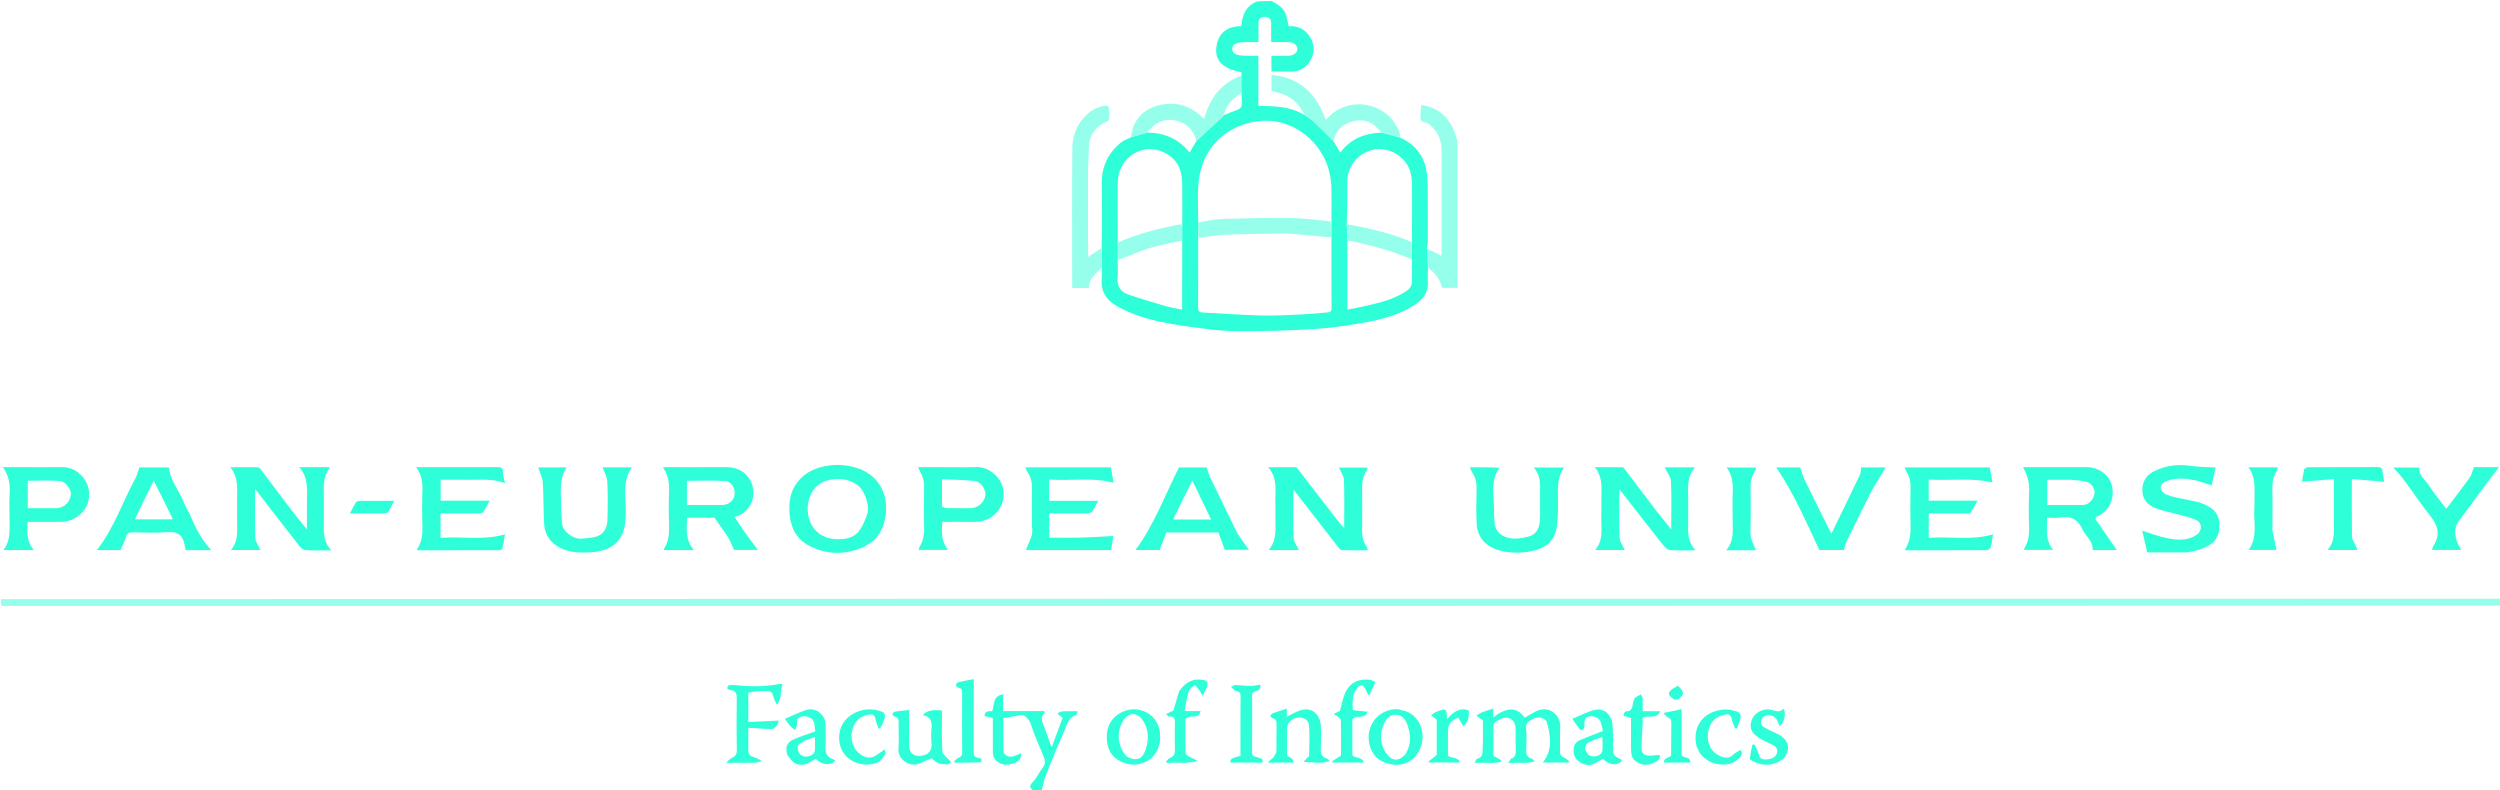 <svg width="193" height="61" viewBox="0 0 193 61" fill="none" xmlns="http://www.w3.org/2000/svg">
<g clip-path="url(#clip0_3006_490)">
<path d="M110.24 20.714C110.236 21.038 110.208 21.364 110.232 21.687C110.3 22.62 109.8 23.194 109.054 23.642C107.872 24.353 106.559 24.692 105.225 24.924C103.954 25.143 102.67 25.33 101.385 25.407C99.468 25.524 97.544 25.567 95.624 25.571C94.635 25.573 93.642 25.461 92.66 25.334C90.524 25.059 88.388 24.77 86.438 23.753C85.526 23.277 84.949 22.616 85.057 21.52C85.081 21.278 85.06 21.033 85.058 20.714C85.056 20.148 85.054 19.657 85.052 19.166C85.055 17.515 85.079 15.863 85.054 14.213C85.034 12.882 85.529 11.812 86.562 10.985C86.751 10.834 86.996 10.752 87.271 10.618C87.745 10.475 88.163 10.352 88.617 10.231C89.938 10.266 91.013 10.731 91.838 11.781C92.012 11.475 92.179 11.18 92.37 10.872C93.055 10.241 93.716 9.623 94.407 9C94.446 8.949 94.456 8.901 94.462 8.854C94.458 8.854 94.459 8.862 94.486 8.884C94.667 8.834 94.822 8.761 94.976 8.688C95.266 8.552 95.691 8.486 95.809 8.261C95.953 7.988 95.837 7.58 95.839 7.193C95.84 6.719 95.837 6.283 95.834 5.847C95.838 5.753 95.842 5.659 95.847 5.566C94.467 5.335 93.794 4.72 93.895 3.703C93.977 2.875 94.42 2.034 95.826 2.012C95.9 1.177 96.167 0.452 97.064 0.109C97.428 0.081 97.784 0.081 98.178 0.081C98.645 0.338 99.093 0.585 99.26 1.099C99.356 1.394 99.413 1.703 99.491 2.023C100.207 1.98 100.778 2.256 101.151 2.883C101.487 3.446 101.491 4.059 101.196 4.611C100.898 5.168 100.4 5.525 99.716 5.523C99.202 5.522 98.687 5.523 98.154 5.523C98.154 5.111 98.154 4.727 98.154 4.305C98.594 4.305 99.026 4.307 99.457 4.304C99.864 4.302 100.17 4.064 100.157 3.764C100.144 3.47 99.855 3.252 99.464 3.249C99.032 3.247 98.6 3.249 98.134 3.249C98.134 2.761 98.128 2.305 98.136 1.848C98.142 1.511 98.004 1.305 97.651 1.302C97.301 1.299 97.148 1.494 97.152 1.835C97.158 2.292 97.154 2.75 97.154 3.249C96.835 3.249 96.54 3.249 96.245 3.249C95.462 3.249 95.117 3.414 95.126 3.785C95.136 4.154 95.467 4.305 96.266 4.305C96.549 4.305 96.832 4.305 97.146 4.305C97.146 5.611 97.146 6.891 97.146 8.171C98.361 8.191 99.545 8.2 100.661 8.851C100.941 9.035 101.186 9.184 101.39 9.375C101.917 9.87 102.425 10.383 102.954 10.915C103.134 11.219 103.301 11.498 103.471 11.782C104.26 10.704 105.359 10.29 106.659 10.236C107.16 10.376 107.632 10.502 108.104 10.629C109.222 11.131 109.92 12.005 110.124 13.179C110.263 13.978 110.213 14.811 110.224 15.629C110.238 16.657 110.229 17.686 110.225 18.714C110.224 18.843 110.191 18.972 110.161 19.172C110.179 19.733 110.209 20.223 110.24 20.714ZM104.018 18.677C104.018 20.404 104.018 22.13 104.018 23.897C104.361 23.833 104.67 23.783 104.976 23.716C106.154 23.459 107.342 23.223 108.393 22.584C108.706 22.393 108.998 22.179 109 21.764C109.003 21.198 108.993 20.631 109 19.988C108.996 19.552 108.993 19.116 109.001 18.605C109.001 17.063 109.033 15.52 108.99 13.98C108.964 13.069 108.547 12.323 107.725 11.844C106.068 10.877 103.994 12.121 104.015 14.043C104.027 15.125 104.018 16.207 103.963 17.334C103.986 17.757 104.008 18.179 104.018 18.677ZM91.267 18.527C91.264 18.117 91.261 17.708 91.269 17.224C91.27 16.184 91.283 15.143 91.263 14.104C91.256 13.767 91.203 13.419 91.098 13.1C90.733 11.983 89.373 11.29 88.239 11.573C87.073 11.865 86.315 12.886 86.294 14.061C86.266 15.6 86.294 17.14 86.289 18.755C86.292 19.192 86.295 19.628 86.287 20.139C86.287 20.572 86.318 21.008 86.279 21.438C86.22 22.093 86.511 22.53 87.097 22.733C88.05 23.064 89.02 23.349 89.989 23.631C90.397 23.75 90.822 23.811 91.258 23.902C91.258 22.091 91.258 20.346 91.267 18.527ZM102.789 18.283C102.786 17.901 102.782 17.519 102.791 17.062C102.791 16.264 102.802 15.466 102.789 14.668C102.775 13.764 102.607 12.896 102.169 12.085C101.042 9.995 98.785 8.923 96.572 9.451C94.073 10.048 92.689 11.893 92.508 14.299C92.438 15.24 92.504 16.191 92.499 17.212C92.502 17.594 92.505 17.976 92.497 18.433C92.497 20.19 92.501 21.947 92.491 23.704C92.489 23.96 92.547 24.11 92.825 24.124C94.342 24.204 95.858 24.314 97.376 24.357C98.348 24.384 99.322 24.326 100.294 24.282C101.03 24.249 101.764 24.181 102.498 24.12C102.684 24.104 102.799 24.024 102.797 23.79C102.783 21.98 102.783 20.169 102.789 18.283Z" fill="#2EFFD9"/>
<path d="M193.082 46.75C128.772 46.785 64.463 46.785 0.118 46.785C0.082 46.619 0.082 46.453 0.082 46.252C64.391 46.217 128.7 46.217 193.045 46.217C193.082 46.383 193.082 46.549 193.082 46.75Z" fill="#2EFFD9" fill-opacity="0.5"/>
<path d="M79.867 61.081C79.56 60.889 79.364 60.739 79.719 60.388C80.037 60.072 80.214 59.62 80.498 59.264C80.753 58.943 80.673 58.656 80.54 58.335C80.216 57.553 79.863 56.78 79.605 55.976C79.462 55.533 79.198 55.286 78.917 55.182C78.394 55.277 77.953 55.357 77.462 55.446C77.462 56.257 77.447 57.105 77.47 57.953C77.479 58.294 77.853 58.493 78.225 58.387C78.424 58.33 78.611 58.233 78.83 58.143C78.847 58.475 78.747 58.702 78.445 58.852C77.743 59.203 76.972 59.031 76.719 58.44C76.67 58.323 76.648 58.187 76.648 58.059C76.641 57.194 76.644 56.328 76.644 55.423C76.434 55.376 76.221 55.327 76.003 55.277C76.025 54.887 76.31 54.887 76.596 54.907C76.776 54.41 76.626 53.722 77.44 53.599C77.44 54.029 77.44 54.441 77.44 54.892C78.522 54.892 79.576 54.892 80.628 54.892C80.637 54.971 80.661 55.032 80.644 55.048C80.252 55.413 80.486 55.782 80.626 56.155C80.808 56.642 80.981 57.132 81.187 57.704C81.483 56.905 81.756 56.169 82.031 55.426C81.977 55.383 81.934 55.352 81.894 55.317C81.806 55.24 81.718 55.161 81.63 55.083C81.747 55.025 81.862 54.923 81.982 54.916C82.374 54.895 82.767 54.908 83.198 54.908C83.144 55.035 83.126 55.191 83.063 55.211C82.426 55.416 82.351 56.027 82.135 56.508C81.638 57.612 81.183 58.735 80.737 59.86C80.59 60.23 80.524 60.632 80.412 61.05C80.236 61.081 80.069 61.081 79.867 61.081Z" fill="#2EFFD9"/>
<path d="M105.161 39.963C105.161 40.179 105.17 40.356 105.16 40.531C105.122 41.137 105.151 41.725 105.531 42.242C105.566 42.29 105.561 42.367 105.585 42.48C104.899 42.48 104.238 42.498 103.58 42.465C103.457 42.459 103.329 42.263 103.229 42.135C102.212 40.835 101.201 39.53 100.188 38.227C100.096 38.108 100.006 37.987 99.85 37.783C99.85 39.1 99.823 40.312 99.869 41.521C99.881 41.832 100.122 42.135 100.269 42.465C99.497 42.465 98.754 42.465 97.936 42.465C98.627 41.674 98.449 40.746 98.46 39.85C98.465 39.472 98.471 39.093 98.459 38.714C98.431 37.835 98.656 36.916 97.896 36.065C98.718 36.065 99.376 36.061 100.033 36.07C100.087 36.071 100.149 36.145 100.19 36.199C101.255 37.577 102.316 38.958 103.382 40.335C103.491 40.477 103.622 40.601 103.772 40.764C103.772 39.509 103.798 38.283 103.754 37.06C103.743 36.745 103.511 36.438 103.368 36.097C104.093 36.097 104.815 36.097 105.56 36.097C105.552 36.159 105.568 36.25 105.53 36.302C105.152 36.821 105.137 37.409 105.157 38.015C105.177 38.65 105.161 39.286 105.161 39.963Z" fill="#2EFFD9"/>
<path d="M24.188 36.064C24.636 36.064 25.044 36.064 25.451 36.064C25.453 36.085 25.461 36.103 25.455 36.111C24.907 36.829 24.999 37.666 25.003 38.487C25.006 39.069 25.006 39.651 25.003 40.233C24.999 41.002 24.905 41.788 25.583 42.481C24.811 42.481 24.16 42.531 23.525 42.454C23.299 42.426 23.081 42.113 22.909 41.893C21.845 40.536 20.794 39.168 19.692 37.743C19.692 39.044 19.666 40.281 19.711 41.515C19.722 41.827 19.963 42.13 20.109 42.461C19.359 42.461 18.635 42.461 17.819 42.461C18.467 41.712 18.286 40.865 18.302 40.05C18.311 39.577 18.307 39.103 18.302 38.629C18.294 37.773 18.45 36.889 17.776 36.065C18.566 36.065 19.224 36.062 19.883 36.069C19.951 36.07 20.042 36.119 20.084 36.174C20.889 37.234 21.683 38.303 22.49 39.362C22.866 39.854 23.264 40.329 23.696 40.866C23.696 40.498 23.696 40.172 23.696 39.846C23.696 39.453 23.692 39.06 23.697 38.668C23.708 37.781 23.812 36.878 23.107 36.064C23.531 36.064 23.839 36.064 24.188 36.064Z" fill="#2EFFD9"/>
<path d="M127.853 39.411C128.242 39.893 128.61 40.355 129.02 40.872C129.02 39.598 129.057 38.376 128.997 37.158C128.98 36.8 128.69 36.455 128.513 36.078C129.293 36.078 130.035 36.078 130.857 36.078C130.17 36.859 130.336 37.773 130.329 38.656C130.325 39.143 130.327 39.63 130.328 40.117C130.331 40.922 130.196 41.755 130.909 42.481C130.147 42.481 129.51 42.525 128.886 42.456C128.669 42.432 128.452 42.153 128.289 41.947C127.222 40.602 126.169 39.244 125.113 37.89C125.093 37.865 125.085 37.831 125.017 37.809C125.017 39.044 124.991 40.28 125.036 41.514C125.047 41.826 125.288 42.129 125.434 42.462C124.684 42.462 123.961 42.462 123.146 42.462C123.808 41.688 123.606 40.812 123.625 39.972C123.639 39.378 123.617 38.782 123.631 38.187C123.648 37.467 123.672 36.75 123.123 36.064C123.888 36.064 124.545 36.062 125.202 36.068C125.261 36.068 125.34 36.099 125.374 36.143C126.196 37.224 127.013 38.307 127.853 39.411Z" fill="#2EFFD9"/>
<path d="M51.51 36.064C53.044 36.064 54.541 36.072 56.037 36.061C57.186 36.052 58.057 36.737 58.163 37.908C58.227 38.622 57.798 39.646 56.699 39.908C56.998 40.347 57.28 40.775 57.577 41.192C57.882 41.62 58.202 42.038 58.512 42.456C57.899 42.456 57.243 42.456 56.678 42.456C56.537 42.154 56.411 41.884 56.283 41.614C56.256 41.555 56.226 41.496 56.189 41.443C55.847 40.95 55.504 40.459 55.161 39.968C54.468 39.968 53.775 39.968 53.056 39.968C52.999 40.834 52.903 41.696 53.569 42.465C52.741 42.465 52 42.465 51.231 42.465C51.258 42.399 51.273 42.34 51.303 42.289C51.585 41.819 51.667 41.316 51.65 40.769C51.619 39.809 51.616 38.847 51.65 37.888C51.672 37.25 51.592 36.655 51.175 36.083C51.322 36.073 51.397 36.069 51.51 36.064ZM53.03 37.893C53.03 38.252 53.03 38.612 53.03 38.961C53.102 38.976 53.127 38.986 53.153 38.986C54.009 38.987 54.865 38.989 55.721 38.987C56.24 38.986 56.644 38.66 56.707 38.198C56.771 37.724 56.492 37.175 56.018 37.141C55.032 37.071 54.037 37.12 53.03 37.12C53.03 37.329 53.03 37.571 53.03 37.893Z" fill="#2EFFD9"/>
<path d="M161.759 40.057C162.33 40.877 162.877 41.675 163.418 42.464C162.833 42.464 162.202 42.464 161.556 42.464C161.598 41.764 160.999 41.389 160.749 40.84C160.417 40.112 159.877 39.805 159.064 39.953C158.748 40.011 158.413 39.963 158.029 39.963C158.062 40.804 157.844 41.666 158.504 42.45C157.704 42.45 156.981 42.45 156.235 42.45C156.255 42.399 156.271 42.34 156.301 42.289C156.583 41.819 156.666 41.315 156.647 40.768C156.616 39.835 156.605 38.899 156.65 37.968C156.682 37.298 156.532 36.692 156.169 36.064C156.908 36.064 157.569 36.064 158.23 36.064C159.197 36.064 160.163 36.066 161.13 36.063C161.887 36.062 162.8 36.572 163.028 37.441C163.292 38.451 162.833 39.496 161.864 39.884C161.809 39.906 161.778 39.984 161.759 40.057ZM159.945 37.039C159.312 37.039 158.678 37.039 158.05 37.039C158.05 37.713 158.05 38.341 158.05 38.988C158.968 38.988 159.863 38.99 160.758 38.987C161.211 38.986 161.583 38.64 161.696 38.127C161.76 37.833 161.499 37.322 161.153 37.218C160.792 37.109 160.402 37.094 159.945 37.039Z" fill="#2EFFD9"/>
<path d="M66.778 42.18C65.315 42.852 63.872 42.862 62.47 42.133C61.508 41.633 61.044 40.765 60.959 39.704C60.896 38.914 60.961 38.139 61.404 37.447C61.934 36.621 62.733 36.178 63.671 35.991C64.517 35.822 65.365 35.867 66.194 36.142C67.512 36.58 68.379 37.66 68.404 39.134C68.421 40.08 68.185 40.908 67.563 41.609C67.361 41.838 67.058 41.978 66.778 42.18ZM63.784 37.111C62.297 37.566 62.004 39.567 62.739 40.657C63.221 41.372 63.91 41.622 64.692 41.628C65.313 41.633 65.969 41.501 66.352 40.95C66.634 40.545 66.836 40.063 66.974 39.587C67.134 39.033 66.757 37.812 66.143 37.411C65.401 36.927 64.648 36.87 63.784 37.111Z" fill="#2EFFD9"/>
<path d="M14.651 39.699C15.071 40.703 15.533 41.647 16.312 42.472C15.592 42.472 14.969 42.472 14.341 42.472C14.302 42.291 14.268 42.116 14.224 41.943C14.053 41.266 13.648 41.018 12.924 41.082C12.06 41.158 11.185 41.11 10.314 41.094C10.019 41.089 9.816 41.12 9.722 41.458C9.629 41.791 9.46 42.103 9.307 42.465C8.748 42.465 8.114 42.465 7.473 42.465C8.806 40.793 9.448 38.762 10.456 36.925C10.589 36.683 10.647 36.401 10.76 36.081C11.434 36.081 12.231 36.081 13.028 36.081C13.144 37.075 13.8 37.837 14.166 38.724C14.3 39.049 14.474 39.358 14.651 39.699ZM12.016 37.406C11.976 37.316 11.937 37.225 11.876 37.087C11.371 38.12 10.886 39.111 10.406 40.092C11.383 40.092 12.347 40.092 13.316 40.092C13.305 40.034 13.306 40.006 13.295 39.983C12.884 39.139 12.472 38.295 12.016 37.406Z" fill="#2EFFD9"/>
<path d="M95.521 41.169C95.815 41.605 96.109 42.009 96.423 42.443C95.78 42.443 95.142 42.443 94.557 42.443C94.39 41.996 94.224 41.55 94.059 41.108C92.716 41.108 91.411 41.108 90.038 41.108C89.878 41.53 89.71 41.972 89.524 42.462C88.958 42.462 88.298 42.462 87.657 42.462C89.092 40.533 89.904 38.284 91.016 36.087C91.649 36.087 92.43 36.087 93.154 36.087C93.255 36.37 93.323 36.635 93.44 36.877C94.127 38.3 94.825 39.718 95.521 41.169ZM91.148 38.907C90.959 39.296 90.769 39.685 90.563 40.11C91.587 40.11 92.522 40.11 93.499 40.11C93.011 39.098 92.537 38.114 92.05 37.103C91.752 37.708 91.469 38.282 91.148 38.907Z" fill="#2EFFD9"/>
<path d="M34.489 37.038C34.314 37.038 34.179 37.038 34.018 37.038C34.018 37.57 34.018 38.09 34.018 38.652C35.245 38.652 36.487 38.652 37.803 38.652C37.612 38.994 37.473 39.287 37.288 39.548C37.233 39.625 37.047 39.633 36.921 39.634C35.958 39.641 34.994 39.638 34.011 39.638C34.011 40.264 34.011 40.865 34.011 41.528C35.649 41.385 37.299 41.744 38.984 41.248C38.917 41.639 38.865 42.005 38.78 42.364C38.767 42.42 38.604 42.475 38.511 42.476C36.415 42.482 34.32 42.48 32.229 42.48C32.215 42.44 32.192 42.406 32.201 42.393C32.584 41.838 32.633 41.22 32.61 40.568C32.579 39.676 32.578 38.781 32.611 37.889C32.635 37.251 32.555 36.655 32.123 36.064C32.325 36.064 32.44 36.064 32.556 36.064C34.488 36.064 36.421 36.068 38.354 36.06C38.652 36.058 38.844 36.077 38.826 36.464C38.813 36.725 38.924 36.991 38.993 37.314C38.011 36.909 37.038 37.065 36.081 37.041C35.564 37.028 35.046 37.038 34.489 37.038Z" fill="#2EFFD9"/>
<path d="M149.777 39.638C149.466 39.638 149.195 39.638 148.9 39.638C148.9 40.255 148.9 40.857 148.9 41.523C150.546 41.392 152.211 41.743 153.861 41.251C153.799 41.619 153.767 41.934 153.684 42.235C153.656 42.335 153.496 42.47 153.396 42.47C151.301 42.484 149.205 42.481 147.053 42.481C147.124 42.335 147.178 42.224 147.232 42.112C147.455 41.647 147.509 41.16 147.495 40.645C147.469 39.658 147.473 38.669 147.494 37.682C147.503 37.245 147.444 36.843 147.204 36.471C147.136 36.365 147.103 36.238 147.039 36.084C149.251 36.084 151.409 36.084 153.612 36.084C153.678 36.455 153.746 36.837 153.82 37.249C152.159 36.851 150.53 37.132 148.895 37.02C148.895 37.587 148.895 38.107 148.895 38.653C150.139 38.653 151.373 38.653 152.671 38.653C152.464 39.007 152.284 39.316 152.095 39.638C151.341 39.638 150.579 39.638 149.777 39.638Z" fill="#2EFFD9"/>
<path d="M79.668 40.69C79.668 39.716 79.65 38.782 79.675 37.849C79.688 37.356 79.63 36.902 79.346 36.487C79.268 36.373 79.23 36.233 79.161 36.08C81.383 36.08 83.569 36.08 85.761 36.08C85.831 36.478 85.899 36.871 85.968 37.27C84.305 36.819 82.653 37.154 80.997 37.015C80.997 37.579 80.997 38.099 80.997 38.662C82.236 38.662 83.477 38.662 84.786 38.662C84.608 38.982 84.483 39.256 84.309 39.494C84.242 39.585 84.062 39.63 83.934 39.632C82.967 39.643 82.001 39.638 81.005 39.638C81.005 40.243 81.005 40.845 81.005 41.506C81.815 41.506 82.653 41.523 83.489 41.502C84.298 41.481 85.106 41.422 85.957 41.378C85.908 41.669 85.841 42.06 85.772 42.467C83.592 42.467 81.417 42.467 79.205 42.467C79.369 41.89 79.811 41.38 79.668 40.69Z" fill="#2EFFD9"/>
<path d="M168.872 42.643C167.807 42.643 166.781 42.643 165.765 42.643C165.621 42.021 165.5 41.494 165.379 40.967C166.023 41.166 166.63 41.408 167.262 41.535C168.052 41.694 168.862 41.789 169.592 41.274C170.033 40.962 170.02 40.355 169.519 40.133C169.094 39.946 168.628 39.847 168.177 39.721C167.574 39.552 166.948 39.443 166.367 39.218C165.768 38.987 165.392 38.507 165.388 37.836C165.383 37.192 165.685 36.689 166.262 36.395C167.16 35.938 168.111 35.815 169.115 35.964C169.725 36.055 170.348 36.05 171.046 36.094C170.948 36.54 170.849 36.987 170.742 37.472C170.303 37.335 169.889 37.169 169.46 37.079C168.754 36.932 168.045 36.864 167.333 37.11C167.04 37.212 166.805 37.416 166.806 37.659C166.806 37.842 167.057 38.116 167.255 38.188C167.756 38.368 168.286 38.477 168.812 38.577C169.565 38.721 170.314 38.849 170.906 39.4C171.542 39.992 171.536 41.471 170.634 42.039C170.09 42.382 169.518 42.535 168.872 42.643Z" fill="#2EFFD9"/>
<path d="M1.961 36.064C2.94 36.064 3.878 36.077 4.816 36.06C5.888 36.041 6.85 36.983 6.887 38.116C6.927 39.322 5.875 40.299 4.68 40.289C3.84 40.282 3 40.288 2.141 40.288C2.101 41.055 2.028 41.796 2.62 42.463C1.772 42.463 1.03 42.463 0.286 42.463C0.286 42.459 0.278 42.441 0.284 42.433C0.831 41.717 0.74 40.881 0.736 40.061C0.733 39.412 0.702 38.761 0.744 38.115C0.793 37.38 0.674 36.7 0.224 36.064C0.833 36.064 1.376 36.064 1.961 36.064ZM3.958 39.232C4.08 39.232 4.203 39.232 4.325 39.232C4.916 39.231 5.393 38.798 5.472 38.189C5.519 37.825 5.083 37.168 4.636 37.132C3.811 37.067 2.977 37.114 2.146 37.114C2.146 37.792 2.146 38.502 2.146 39.232C2.738 39.232 3.308 39.232 3.958 39.232Z" fill="#2EFFD9"/>
<path d="M72.477 36.064C73.485 36.064 74.452 36.086 75.418 36.058C76.391 36.029 77.47 36.966 77.489 38.077C77.512 39.36 76.477 40.308 75.23 40.29C74.413 40.278 73.597 40.288 72.755 40.288C72.672 41.038 72.647 41.769 73.193 42.451C72.397 42.451 71.674 42.451 70.913 42.451C70.941 42.367 70.955 42.279 70.998 42.208C71.292 41.724 71.358 41.203 71.341 40.644C71.312 39.643 71.317 38.64 71.341 37.639C71.351 37.226 71.277 36.855 71.074 36.5C71.005 36.379 70.956 36.247 70.872 36.064C71.438 36.064 71.937 36.064 72.477 36.064ZM72.723 39.093C72.826 39.139 72.928 39.224 73.031 39.225C73.669 39.238 74.307 39.232 74.945 39.232C75.475 39.231 75.981 38.792 76.071 38.255C76.14 37.842 75.747 37.193 75.27 37.136C74.436 37.037 73.59 37.042 72.722 37.002C72.722 37.724 72.722 38.369 72.723 39.093Z" fill="#2EFFD9"/>
<path d="M48.291 39.953C48.251 41.755 47.252 42.531 45.639 42.635C44.788 42.69 43.934 42.677 43.147 42.241C42.435 41.847 42.057 41.237 42.009 40.46C41.942 39.386 41.974 38.306 41.902 37.233C41.876 36.847 41.673 36.473 41.547 36.082C42.27 36.082 43.012 36.082 43.748 36.082C43.18 36.917 43.302 37.876 43.31 38.813C43.315 39.333 43.359 39.853 43.386 40.372C43.423 41.058 44.278 41.648 44.924 41.584C45.304 41.547 45.698 41.534 46.055 41.418C46.642 41.226 46.878 40.723 46.894 40.152C46.922 39.164 46.935 38.174 46.885 37.188C46.865 36.818 46.651 36.457 46.521 36.08C47.255 36.08 47.997 36.08 48.782 36.08C47.935 37.28 48.415 38.632 48.291 39.953Z" fill="#2EFFD9"/>
<path d="M115.745 36.103C115.339 36.733 115.237 37.394 115.287 38.105C115.34 38.852 115.321 39.605 115.378 40.352C115.433 41.061 115.949 41.44 116.569 41.549C117.032 41.63 117.554 41.542 118.019 41.418C118.639 41.254 118.857 40.721 118.882 40.135C118.911 39.46 118.883 38.782 118.89 38.106C118.898 37.416 118.961 36.717 118.407 36.093C119.229 36.093 119.967 36.093 120.717 36.093C120.716 36.088 120.737 36.119 120.73 36.129C120.259 36.788 120.258 37.535 120.269 38.301C120.281 39.105 120.301 39.921 120.177 40.709C120.001 41.833 119.238 42.365 118.165 42.562C117.339 42.713 116.512 42.709 115.703 42.477C114.699 42.189 114.042 41.495 113.993 40.373C113.956 39.522 113.969 38.668 113.992 37.816C114.005 37.337 113.947 36.896 113.665 36.494C113.586 36.381 113.55 36.239 113.477 36.07C114.256 36.07 114.999 36.07 115.745 36.103Z" fill="#2EFFD9"/>
<path d="M110.268 20.713C110.209 20.223 110.179 19.733 110.153 19.205C110.527 19.358 110.896 19.549 111.29 19.752C111.29 19.635 111.29 19.494 111.29 19.352C111.29 16.783 111.288 14.213 111.29 11.644C111.291 10.891 111.045 10.24 110.485 9.726C110.354 9.605 110.184 9.469 110.021 9.452C109.679 9.416 109.644 9.216 109.656 8.958C109.67 8.679 109.693 8.4 109.712 8.107C111.424 8.354 112.133 9.452 112.506 10.875C112.523 10.938 112.515 11.009 112.515 11.076C112.515 14.781 112.515 18.487 112.515 22.224C112.122 22.224 111.735 22.224 111.33 22.224C111.167 21.617 110.846 21.087 110.268 20.713Z" fill="#2EFFD9" fill-opacity="0.5"/>
<path d="M85.023 19.168C85.054 19.657 85.056 20.148 85.053 20.676C84.583 21.131 84.065 21.514 84.064 22.24C83.644 22.24 83.238 22.24 82.773 22.24C82.773 22.116 82.773 21.987 82.773 21.859C82.773 18.382 82.748 14.904 82.784 11.428C82.799 9.997 83.637 8.679 84.885 8.257C85.058 8.199 85.244 8.152 85.424 8.149C85.493 8.149 85.615 8.284 85.623 8.365C85.648 8.634 85.649 8.907 85.623 9.175C85.614 9.263 85.51 9.386 85.424 9.414C84.737 9.634 84.133 10.373 84.083 11.118C84.04 11.76 84.005 12.404 84.002 13.047C83.992 15.293 83.998 17.538 83.998 19.843C84.354 19.602 84.674 19.386 85.023 19.168Z" fill="#2EFFD9" fill-opacity="0.5"/>
<path d="M144.524 37.826C143.867 39.14 143.226 40.426 142.597 41.719C142.49 41.938 142.439 42.183 142.348 42.458C141.715 42.458 141.015 42.458 140.453 42.458C139.41 40.257 138.491 38.074 137.125 36.089C137.765 36.089 138.406 36.089 138.969 36.089C139.102 36.449 139.196 36.787 139.347 37.098C139.981 38.402 140.631 39.699 141.276 40.998C141.305 41.055 141.34 41.109 141.391 41.194C142.136 39.657 142.871 38.151 143.591 36.637C143.666 36.48 143.649 36.279 143.676 36.081C144.307 36.081 144.942 36.081 145.575 36.081C145.232 36.652 144.888 37.226 144.524 37.826Z" fill="#2EFFD9"/>
<path d="M192.253 36.064C192.482 36.064 192.673 36.064 192.923 36.064C192.531 36.579 192.157 37.059 191.794 37.549C191.129 38.448 190.476 39.357 189.806 40.253C189.447 40.733 189.513 41.248 189.66 41.762C189.726 41.994 189.875 42.203 190.003 42.457C189.237 42.457 188.512 42.457 187.744 42.457C187.789 42.332 187.808 42.212 187.869 42.119C188.411 41.296 188.213 40.582 187.633 39.851C186.907 38.934 186.256 37.96 185.559 37.02C185.332 36.713 185.063 36.437 184.77 36.096C185.477 36.096 186.117 36.096 186.781 36.096C186.7 36.679 187.189 36.992 187.462 37.405C187.889 38.052 188.382 38.656 188.853 39.286C189.456 38.485 190.07 37.694 190.653 36.881C190.804 36.67 190.857 36.39 190.986 36.064C191.325 36.064 191.769 36.064 192.253 36.064Z" fill="#2EFFD9"/>
<path d="M108.104 10.595C107.632 10.502 107.16 10.376 106.65 10.211C106.507 10.068 106.398 9.967 106.298 9.858C105.773 9.287 105.074 9.198 104.406 9.375C103.663 9.572 103.11 10.08 102.941 10.889C102.425 10.383 101.917 9.87 101.39 9.375C101.186 9.184 100.942 9.035 100.691 8.854C100.267 7.95 99.597 7.38 98.641 7.147C98.552 7.125 98.465 7.09 98.375 7.072C98.302 7.057 98.225 7.058 98.159 7.052C98.159 6.603 98.159 6.191 98.159 5.777C100.484 6.005 101.682 7.377 102.353 9.26C102.822 8.688 103.408 8.326 104.115 8.149C105.831 7.719 107.529 8.733 108.044 10.213C108.082 10.323 108.084 10.446 108.104 10.595Z" fill="#2EFFD9" fill-opacity="0.5"/>
<path d="M177.884 36.214C177.981 36.139 178.077 36.069 178.174 36.069C179.971 36.062 181.767 36.069 183.564 36.058C183.834 36.056 183.904 36.178 183.933 36.404C183.969 36.685 184.027 36.964 184.066 37.19C183.253 37.122 182.428 37.054 181.561 36.981C181.561 38.525 181.551 39.982 181.573 41.439C181.576 41.643 181.736 41.845 181.825 42.047C181.881 42.175 181.938 42.302 182.008 42.459C181.229 42.459 180.504 42.459 179.685 42.459C180.317 41.737 180.165 40.919 180.17 40.13C180.176 39.116 180.171 38.102 180.171 36.992C179.348 37.055 178.546 37.116 177.709 37.18C177.759 36.916 177.821 36.583 177.884 36.214Z" fill="#2EFFD9"/>
<path d="M95.804 5.848C95.837 6.283 95.84 6.719 95.81 7.193C95.133 7.611 94.672 8.138 94.459 8.863C94.459 8.863 94.458 8.854 94.436 8.858C94.402 8.909 94.39 8.957 94.377 9.004C93.716 9.623 93.055 10.242 92.364 10.842C92.143 10.175 91.789 9.676 91.125 9.416C90.099 9.016 89.195 9.376 88.581 10.229C88.163 10.352 87.745 10.476 87.3 10.606C87.44 9.476 88.025 8.609 89.119 8.233C90.553 7.738 91.855 8.056 92.954 9.181C93.387 7.62 94.228 6.435 95.804 5.848Z" fill="#2EFFD9" fill-opacity="0.5"/>
<path d="M134.737 42.481C134.253 42.481 133.81 42.481 133.258 42.481C133.924 41.712 133.745 40.865 133.758 40.051C133.768 39.361 133.739 38.67 133.766 37.981C133.792 37.32 133.74 36.688 133.295 36.091C134.088 36.091 134.812 36.091 135.551 36.091C135.546 36.153 135.566 36.235 135.533 36.28C135.146 36.807 135.125 37.406 135.144 38.027C135.166 38.784 135.149 39.542 135.149 40.299C135.149 40.678 135.097 41.066 135.164 41.433C135.228 41.781 135.416 42.107 135.564 42.481C135.285 42.481 135.031 42.481 134.737 42.481Z" fill="#2EFFD9"/>
<path d="M175.432 40.93C175.537 41.46 175.641 41.952 175.747 42.454C175.105 42.454 174.381 42.454 173.595 42.454C174.338 41.429 173.95 40.275 174.04 39.177C174.06 38.935 174.041 38.69 174.044 38.447C174.053 37.64 174.137 36.822 173.574 36.08C174.37 36.08 175.086 36.08 175.856 36.08C175.822 36.186 175.811 36.287 175.761 36.363C175.455 36.831 175.411 37.343 175.425 37.887C175.45 38.888 175.432 39.889 175.432 40.93Z" fill="#2EFFD9"/>
<path d="M27.948 39.638C27.627 39.638 27.345 39.638 27.016 39.638C27.185 39.316 27.317 39.035 27.48 38.773C27.522 38.705 27.663 38.669 27.759 38.668C28.63 38.66 29.5 38.663 30.437 38.663C30.262 38.984 30.123 39.275 29.945 39.54C29.897 39.612 29.733 39.632 29.622 39.634C29.078 39.643 28.533 39.638 27.948 39.638Z" fill="#2EFFD9"/>
<path d="M119.403 55.698C119.107 55.331 118.743 55.32 118.398 55.489C118.083 55.642 117.749 55.797 117.812 56.295C117.877 56.815 117.846 57.35 117.82 57.876C117.802 58.23 117.892 58.47 118.257 58.57C118.314 58.585 118.356 58.653 118.496 58.779C117.797 58.992 117.161 58.83 116.449 58.908C116.547 58.746 116.582 58.602 116.659 58.575C117.015 58.451 117.024 58.188 117.014 57.881C116.997 57.354 117.011 56.825 117.009 56.298C117.007 55.813 116.795 55.51 116.391 55.408C116.11 55.337 115.452 55.636 115.321 55.902C115.294 55.958 115.295 56.031 115.294 56.096C115.293 56.854 115.293 57.611 115.293 58.347C115.504 58.466 115.694 58.574 115.883 58.682C115.878 58.727 115.873 58.771 115.867 58.816C115.229 58.974 114.57 58.844 113.841 58.897C113.923 58.747 113.956 58.601 114.02 58.587C114.516 58.474 114.445 58.049 114.463 57.732C114.505 57.031 114.476 56.326 114.476 55.61C114.445 55.592 114.411 55.577 114.383 55.555C114.25 55.45 114.119 55.343 113.986 55.236C114.138 55.148 114.281 55.04 114.442 54.977C114.697 54.877 114.964 54.807 115.276 54.708C115.276 54.951 115.276 55.154 115.276 55.388C116.401 54.511 117.144 54.615 117.711 55.406C117.949 55.268 118.192 55.129 118.433 54.985C119.545 54.324 120.541 55.196 120.45 56.227C120.399 56.804 120.458 57.391 120.434 57.971C120.422 58.242 120.512 58.385 120.756 58.487C120.899 58.547 121.015 58.671 121.143 58.766C121.122 58.8 121.101 58.835 121.08 58.869C120.446 58.869 119.812 58.869 119.105 58.869C119.889 57.872 119.711 56.802 119.403 55.698Z" fill="#2EFFD9"/>
<path d="M57.769 54.906C57.769 55.188 57.769 55.43 57.769 55.737C58.563 55.701 59.337 55.665 60.116 55.63C60.086 55.98 59.791 56.295 59.489 56.285C58.928 56.266 58.367 56.222 57.769 56.187C57.769 56.814 57.77 57.392 57.769 57.97C57.769 58.331 58.033 58.401 58.308 58.488C58.49 58.546 58.653 58.663 58.824 58.753C58.641 58.798 58.459 58.878 58.274 58.882C57.581 58.897 56.886 58.888 56.054 58.888C56.244 58.719 56.339 58.587 56.467 58.53C56.747 58.406 56.89 58.263 56.882 57.912C56.853 56.6 56.857 55.287 56.879 53.975C56.886 53.578 56.844 53.293 56.365 53.276C56.295 53.274 56.227 53.207 56.148 53.164C56.15 52.86 56.361 52.856 56.579 52.879C57.786 53.002 58.991 53.049 60.19 52.798C60.24 52.788 60.294 52.802 60.408 52.808C60.218 53.323 60.404 53.906 59.97 54.405C59.898 54.257 59.852 54.168 59.811 54.077C59.707 53.843 59.65 53.448 59.495 53.406C59.128 53.305 58.715 53.362 58.322 53.377C58.153 53.383 57.986 53.443 57.769 53.489C57.769 53.926 57.769 54.396 57.769 54.906Z" fill="#2EFFD9"/>
<path d="M98.299 58.482C98.403 58.318 98.528 58.159 98.533 57.996C98.556 57.307 98.533 56.617 98.548 55.928C98.553 55.691 98.524 55.523 98.258 55.455C98.178 55.435 98.121 55.327 98.053 55.26C98.124 55.192 98.184 55.093 98.269 55.061C98.61 54.935 98.96 54.829 99.341 54.704C99.341 54.95 99.341 55.149 99.341 55.331C99.698 55.159 100.03 54.95 100.391 54.835C101.346 54.532 101.957 55.251 101.972 56.084C101.983 56.665 102.001 57.248 101.965 57.827C101.941 58.202 102.055 58.429 102.41 58.547C102.493 58.574 102.563 58.638 102.635 58.743C102 58.999 101.336 58.827 100.63 58.821C100.735 58.706 100.839 58.592 100.943 58.477C100.986 58.429 101.064 58.38 101.065 58.331C101.074 57.549 101.121 56.763 101.056 55.986C101.021 55.565 100.571 55.329 100.196 55.397C99.669 55.491 99.36 55.816 99.36 56.277C99.36 56.966 99.36 57.656 99.36 58.339C99.828 58.601 99.828 58.601 99.839 58.871C99.23 58.871 98.622 58.871 97.867 58.871C98.048 58.696 98.157 58.59 98.299 58.482Z" fill="#2EFFD9"/>
<path d="M71.54 58.223C71.85 58.013 71.939 57.751 71.912 57.41C71.882 57.02 71.871 56.622 71.913 56.235C71.972 55.698 71.835 55.32 71.249 55.213C71.446 54.879 72.057 54.751 72.722 54.855C72.722 55.913 72.679 56.964 72.752 58.006C72.771 58.273 73.157 58.515 73.415 58.816C73.249 59.135 72.843 58.982 72.54 58.946C72.313 58.918 72.113 58.678 71.895 58.529C71.619 58.652 71.259 58.858 70.873 58.978C70.129 59.209 69.312 58.561 69.361 57.874C69.41 57.188 69.363 56.495 69.377 55.805C69.382 55.559 69.325 55.397 69.075 55.317C69 55.293 68.886 55.193 68.895 55.148C68.911 55.068 68.998 54.951 69.069 54.94C69.461 54.881 69.857 54.849 70.189 54.814C70.189 55.789 70.184 56.714 70.191 57.639C70.196 58.175 70.717 58.59 71.54 58.223Z" fill="#2EFFD9"/>
<path d="M108.183 54.825C109.687 55.032 110.285 56.913 109.435 58.169C108.989 58.828 108.303 59.123 107.553 59.029C106.533 58.901 105.921 58.339 105.72 57.461C105.384 55.988 106.459 54.696 107.926 54.749C108.001 54.751 108.074 54.797 108.183 54.825ZM108.515 58.199C108.98 57.437 108.92 56.656 108.615 55.86C108.452 55.438 108.135 55.163 107.704 55.17C107.307 55.176 107.045 55.455 106.862 55.84C106.48 56.639 106.532 57.418 106.996 58.12C107.355 58.663 107.898 58.919 108.515 58.199Z" fill="#2EFFD9"/>
<path d="M88.876 58.547C88.219 59.031 87.535 59.164 86.78 58.892C86.013 58.616 85.565 58.099 85.466 57.281C85.335 56.194 85.75 55.347 86.722 54.93C87.943 54.407 89.425 55.121 89.552 56.612C89.615 57.34 89.447 58 88.876 58.547ZM86.99 58.407C87.662 58.784 88.164 58.64 88.423 57.932C88.716 57.13 88.7 56.297 88.207 55.589C87.776 54.97 87.124 54.974 86.711 55.634C86.203 56.444 86.224 57.58 86.99 58.407Z" fill="#2EFFD9"/>
<path d="M124.451 55.657C124.479 55.98 124.513 56.269 124.524 56.559C124.536 56.883 124.527 57.207 124.527 57.532C124.527 58.321 124.527 58.321 125.231 58.675C125 59.149 124.162 59.097 123.765 58.581C123.573 58.684 123.375 58.779 123.19 58.895C122.714 59.191 122.254 59.046 121.863 58.772C121.48 58.503 121.437 58.043 121.519 57.615C121.55 57.453 121.717 57.259 121.872 57.189C122.462 56.921 123.073 56.698 123.746 56.431C123.692 56.215 123.655 55.942 123.554 55.696C123.394 55.308 122.752 55.158 122.435 55.423C122.367 55.48 122.338 55.603 122.325 55.7C122.305 55.846 122.345 56.004 122.306 56.142C122.251 56.34 122.126 56.499 121.929 56.261C121.756 56.052 121.613 55.819 121.384 55.493C121.966 55.249 122.461 54.997 122.984 54.834C123.663 54.623 124.187 54.933 124.451 55.657ZM122.652 58.287C123.076 58.527 123.668 58.336 123.703 57.931C123.732 57.605 123.709 57.275 123.709 56.89C123.33 57.033 123.003 57.124 122.706 57.276C122.292 57.488 122.262 57.9 122.652 58.287Z" fill="#2EFFD9"/>
<path d="M60.787 58.3C60.601 57.691 60.737 57.31 61.268 57.08C61.794 56.853 62.342 56.677 62.938 56.458C62.907 56.242 62.902 55.975 62.826 55.728C62.731 55.415 62.263 55.228 61.873 55.318C61.538 55.394 61.526 55.653 61.521 55.933C61.518 56.077 61.441 56.221 61.398 56.365C61.272 56.269 61.129 56.189 61.025 56.074C60.888 55.923 60.781 55.745 60.597 55.488C61.2 55.236 61.712 54.981 62.25 54.806C62.933 54.583 63.701 55.126 63.73 55.909C63.751 56.49 63.756 57.074 63.727 57.654C63.704 58.124 63.835 58.46 64.311 58.61C64.369 58.629 64.421 58.666 64.479 58.697C64.142 59.137 63.496 59.086 62.96 58.574C62.489 58.889 61.982 59.223 61.389 58.933C61.149 58.816 60.989 58.538 60.787 58.3ZM62.084 57.185C62.021 57.234 61.966 57.306 61.894 57.33C61.518 57.458 61.544 57.786 61.639 58.023C61.749 58.298 62.036 58.463 62.363 58.395C62.643 58.338 62.9 58.212 62.914 57.872C62.927 57.566 62.917 57.259 62.917 56.894C62.63 57.002 62.389 57.092 62.084 57.185Z" fill="#2EFFD9"/>
<path d="M104.428 54.81C104.802 54.879 105.174 54.909 105.571 54.941C105.406 55.584 104.764 55.133 104.4 55.521C104.4 56.39 104.4 57.361 104.4 58.298C104.656 58.567 105.147 58.397 105.289 58.868C104.452 58.868 103.673 58.868 102.895 58.868C102.877 58.837 102.858 58.806 102.839 58.775C103.056 58.634 103.273 58.492 103.527 58.327C103.527 57.459 103.534 56.541 103.517 55.623C103.515 55.52 103.386 55.404 103.291 55.321C103.196 55.238 103.071 55.188 102.959 55.124C103.093 55.052 103.225 54.977 103.362 54.91C103.395 54.894 103.441 54.903 103.439 54.903C103.573 54.426 103.651 53.942 103.844 53.509C104.254 52.593 104.977 52.404 105.757 52.478C105.891 52.491 106.017 52.586 106.186 52.66C106.023 53.011 105.876 53.328 105.73 53.646C105.689 53.638 105.648 53.629 105.607 53.621C105.539 53.473 105.486 53.315 105.399 53.179C105.327 53.066 105.21 52.893 105.121 52.898C104.994 52.905 104.846 53.027 104.756 53.139C104.369 53.623 104.427 54.205 104.428 54.81Z" fill="#2EFFD9"/>
<path d="M91.024 53.378C91.433 52.78 91.927 52.402 92.685 52.465C93.202 52.508 93.318 52.625 93.146 53.096C93.079 53.277 92.975 53.445 92.845 53.703C92.729 53.513 92.66 53.383 92.574 53.266C92.474 53.131 92.359 53.007 92.251 52.878C92.087 53.033 91.836 53.162 91.777 53.35C91.625 53.835 91.558 54.345 91.447 54.896C91.895 54.896 92.269 54.896 92.686 54.896C92.519 55.635 91.806 55.071 91.516 55.537C91.516 56.325 91.507 57.203 91.527 58.081C91.529 58.19 91.661 58.333 91.77 58.395C91.977 58.511 92.211 58.579 92.425 58.737C91.651 58.994 90.864 58.826 90.093 58.9C90.067 58.869 90.041 58.837 90.015 58.806C90.112 58.708 90.192 58.565 90.309 58.52C90.62 58.403 90.712 58.198 90.704 57.883C90.687 57.194 90.68 56.503 90.706 55.814C90.719 55.462 90.63 55.279 90.248 55.309C90.192 55.314 90.132 55.262 90.03 55.12C90.234 55.022 90.437 54.925 90.59 54.853C90.732 54.375 90.876 53.892 91.024 53.378Z" fill="#2EFFD9"/>
<path d="M95.332 53.308C95.214 53.201 95.123 53.115 95.032 53.029C95.144 52.978 95.256 52.884 95.366 52.886C95.754 52.892 96.14 52.949 96.528 52.952C96.776 52.954 97.024 52.895 97.292 52.86C97.409 53.426 96.844 53.245 96.663 53.554C96.663 55.015 96.673 56.556 96.657 58.096C96.653 58.452 96.934 58.385 97.11 58.481C97.27 58.568 97.582 58.507 97.458 58.871C96.643 58.871 95.817 58.871 94.991 58.871C94.987 58.566 94.987 58.566 95.765 58.344C95.765 56.814 95.756 55.254 95.772 53.694C95.775 53.368 95.535 53.406 95.332 53.308Z" fill="#2EFFD9"/>
<path d="M137.163 56.633C138.056 57.029 138.226 57.729 137.838 58.379C137.727 58.565 137.504 58.711 137.301 58.812C136.615 59.15 135.929 59.104 135.265 58.73C135.191 58.689 135.072 58.608 135.079 58.56C135.133 58.2 135.213 57.844 135.286 57.486C135.343 57.485 135.4 57.483 135.457 57.481C135.572 57.748 135.722 58.006 135.794 58.284C135.885 58.634 136.185 58.646 136.404 58.626C136.72 58.596 137.082 58.497 137.184 58.121C137.264 57.823 137.106 57.623 136.823 57.493C136.466 57.329 136.111 57.157 135.778 56.952C135.143 56.559 134.998 56.071 135.296 55.452C135.549 54.931 136.276 54.623 136.844 54.828C137.156 54.941 137.435 54.967 137.688 54.727C137.918 55.035 137.747 55.807 137.399 56.053C137.327 55.899 137.256 55.748 137.187 55.596C137.019 55.231 136.508 55.096 136.173 55.328C135.903 55.514 135.878 55.951 136.157 56.124C136.467 56.316 136.809 56.454 137.163 56.633Z" fill="#2EFFD9"/>
<path d="M75.728 58.847C75.049 58.878 74.385 58.878 73.72 58.878C73.698 58.847 73.676 58.816 73.654 58.786C73.766 58.689 73.863 58.552 73.993 58.505C74.216 58.424 74.283 58.306 74.281 58.071C74.269 56.557 74.27 55.044 74.279 53.531C74.281 53.287 74.244 53.123 73.963 53.08C73.894 53.07 73.796 52.943 73.798 52.872C73.8 52.8 73.898 52.685 73.972 52.667C74.354 52.576 74.741 52.511 75.174 52.428C75.174 52.838 75.174 53.186 75.174 53.535C75.174 55.034 75.178 56.534 75.169 58.034C75.168 58.288 75.198 58.457 75.506 58.498C75.61 58.511 75.9 58.54 75.728 58.847Z" fill="#2EFFD9"/>
<path d="M68.145 55.864C68.078 56.005 68.012 56.114 67.945 56.223C67.905 56.228 67.865 56.232 67.825 56.237C67.742 55.991 67.627 55.75 67.582 55.497C67.519 55.142 67.31 55.116 67.023 55.177C66.276 55.337 65.886 55.785 65.763 56.544C65.627 57.379 66.05 58.174 66.829 58.44C67.248 58.583 67.543 58.385 67.849 58.169C67.977 58.078 68.108 57.992 68.312 57.854C68.328 58.021 68.389 58.167 68.34 58.236C68.176 58.463 68.012 58.754 67.777 58.856C66.634 59.352 64.875 58.773 64.785 57.079C64.687 55.233 66.643 54.374 68.042 54.929C68.296 55.03 68.357 55.196 68.295 55.43C68.259 55.568 68.197 55.698 68.145 55.864Z" fill="#2EFFD9"/>
<path d="M130.983 57.637C130.634 56.266 131.324 55.059 132.809 54.808C133.284 54.727 133.7 54.799 134.122 54.935C134.245 54.975 134.414 55.184 134.396 55.288C134.341 55.61 134.206 55.918 134.103 56.232C134.05 56.233 133.998 56.233 133.946 56.234C133.856 55.99 133.732 55.752 133.687 55.5C133.624 55.141 133.415 55.115 133.129 55.176C132.383 55.335 131.99 55.782 131.867 56.542C131.731 57.38 132.121 58.148 132.903 58.409C133.221 58.516 133.508 58.557 133.78 58.276C133.93 58.121 134.15 58.034 134.388 57.884C134.422 58 134.493 58.108 134.473 58.198C134.408 58.504 133.837 58.917 133.52 58.974C132.694 59.124 131.971 58.936 131.385 58.34C131.208 58.16 131.115 57.897 130.983 57.637Z" fill="#2EFFD9"/>
<path d="M126.815 53.876C126.815 54.235 126.815 54.556 126.815 54.904C127.264 54.904 127.681 54.904 128.184 54.904C127.878 55.59 127.233 55.156 126.815 55.41C126.815 55.568 126.821 55.727 126.813 55.885C126.789 56.393 126.752 56.9 126.736 57.408C126.725 57.751 126.667 58.176 127.071 58.301C127.371 58.393 127.731 58.295 128.122 58.28C128.161 58.434 128.149 58.636 127.851 58.804C127.361 59.081 126.9 59.128 126.397 58.848C125.967 58.608 125.917 58.221 125.916 57.802C125.914 57.017 125.916 56.233 125.916 55.427C125.724 55.375 125.538 55.324 125.348 55.272C125.338 55.012 125.44 54.892 125.724 54.895C125.814 54.895 125.95 54.752 125.988 54.647C126.073 54.416 126.058 54.139 126.179 53.936C126.271 53.782 126.509 53.715 126.682 53.609C126.726 53.685 126.77 53.761 126.815 53.876Z" fill="#2EFFD9"/>
<path d="M111.78 57.183C111.78 57.601 111.78 57.978 111.78 58.338C112.053 58.577 112.533 58.396 112.722 58.862C111.892 58.862 111.114 58.862 110.336 58.862C110.315 58.839 110.294 58.816 110.272 58.793C110.463 58.64 110.655 58.488 110.914 58.281C110.914 57.452 110.914 56.542 110.914 55.556C110.947 55.611 110.939 55.583 110.92 55.568C110.772 55.447 110.622 55.328 110.473 55.209C110.64 55.109 110.795 54.977 110.975 54.915C111.678 54.674 111.681 54.682 111.707 55.53C112.154 55.02 112.624 54.578 113.382 54.842C113.446 55.382 113.315 55.792 112.965 56.069C112.834 55.843 112.706 55.622 112.579 55.403C112.004 55.609 111.78 55.921 111.78 56.494C111.78 56.71 111.78 56.926 111.78 57.183Z" fill="#2EFFD9"/>
<path d="M129.011 58.342C129.02 57.469 129.011 56.631 129.027 55.794C129.031 55.574 128.968 55.465 128.762 55.385C128.647 55.34 128.569 55.203 128.409 55.043C128.951 54.93 129.372 54.842 129.822 54.748C129.822 55.953 129.822 57.15 129.822 58.314C130.03 58.551 130.508 58.394 130.497 58.871C129.815 58.871 129.152 58.871 128.454 58.871C128.437 58.477 128.82 58.529 129.011 58.342Z" fill="#2EFFD9"/>
<path d="M129.534 52.941C130.047 53.451 130.059 53.582 129.585 53.967C129.503 54.033 129.273 54.036 129.202 53.971C129.033 53.818 128.694 53.67 128.913 53.37C129.054 53.178 129.309 53.068 129.534 52.941Z" fill="#2EFFD9"/>
<path d="M102.784 18.32C101.717 18.251 100.656 18.136 99.593 18.04C99.283 18.012 98.969 18.027 98.656 18.033C97.304 18.058 95.951 18.064 94.6 18.122C93.924 18.151 93.252 18.276 92.543 18.358C92.505 17.976 92.502 17.594 92.504 17.174C93.141 17.056 93.773 16.925 94.408 16.904C96.127 16.849 97.848 16.806 99.567 16.826C100.569 16.838 101.57 16.981 102.571 17.069C102.619 17.073 102.665 17.112 102.746 17.136C102.782 17.519 102.786 17.901 102.784 18.32Z" fill="#2EFFD9" fill-opacity="0.5"/>
<path d="M108.994 20.026C107.492 19.368 105.905 18.958 104.3 18.603C104.236 18.589 104.166 18.601 104.064 18.601C104.008 18.179 103.986 17.756 103.991 17.311C105.694 17.618 107.358 17.986 108.959 18.68C108.993 19.116 108.996 19.552 108.994 20.026Z" fill="#2EFFD9" fill-opacity="0.5"/>
<path d="M91.263 18.564C90.459 18.77 89.643 18.885 88.864 19.119C88.011 19.376 87.192 19.743 86.328 20.063C86.296 19.628 86.292 19.192 86.294 18.718C87.877 18.034 89.518 17.611 91.225 17.3C91.261 17.709 91.264 18.118 91.263 18.564Z" fill="#2EFFD9" fill-opacity="0.5"/>
</g>
<defs>
<clipPath id="clip0_3006_490">
<rect width="193" height="61" fill="white"/>
</clipPath>
</defs>
</svg>
